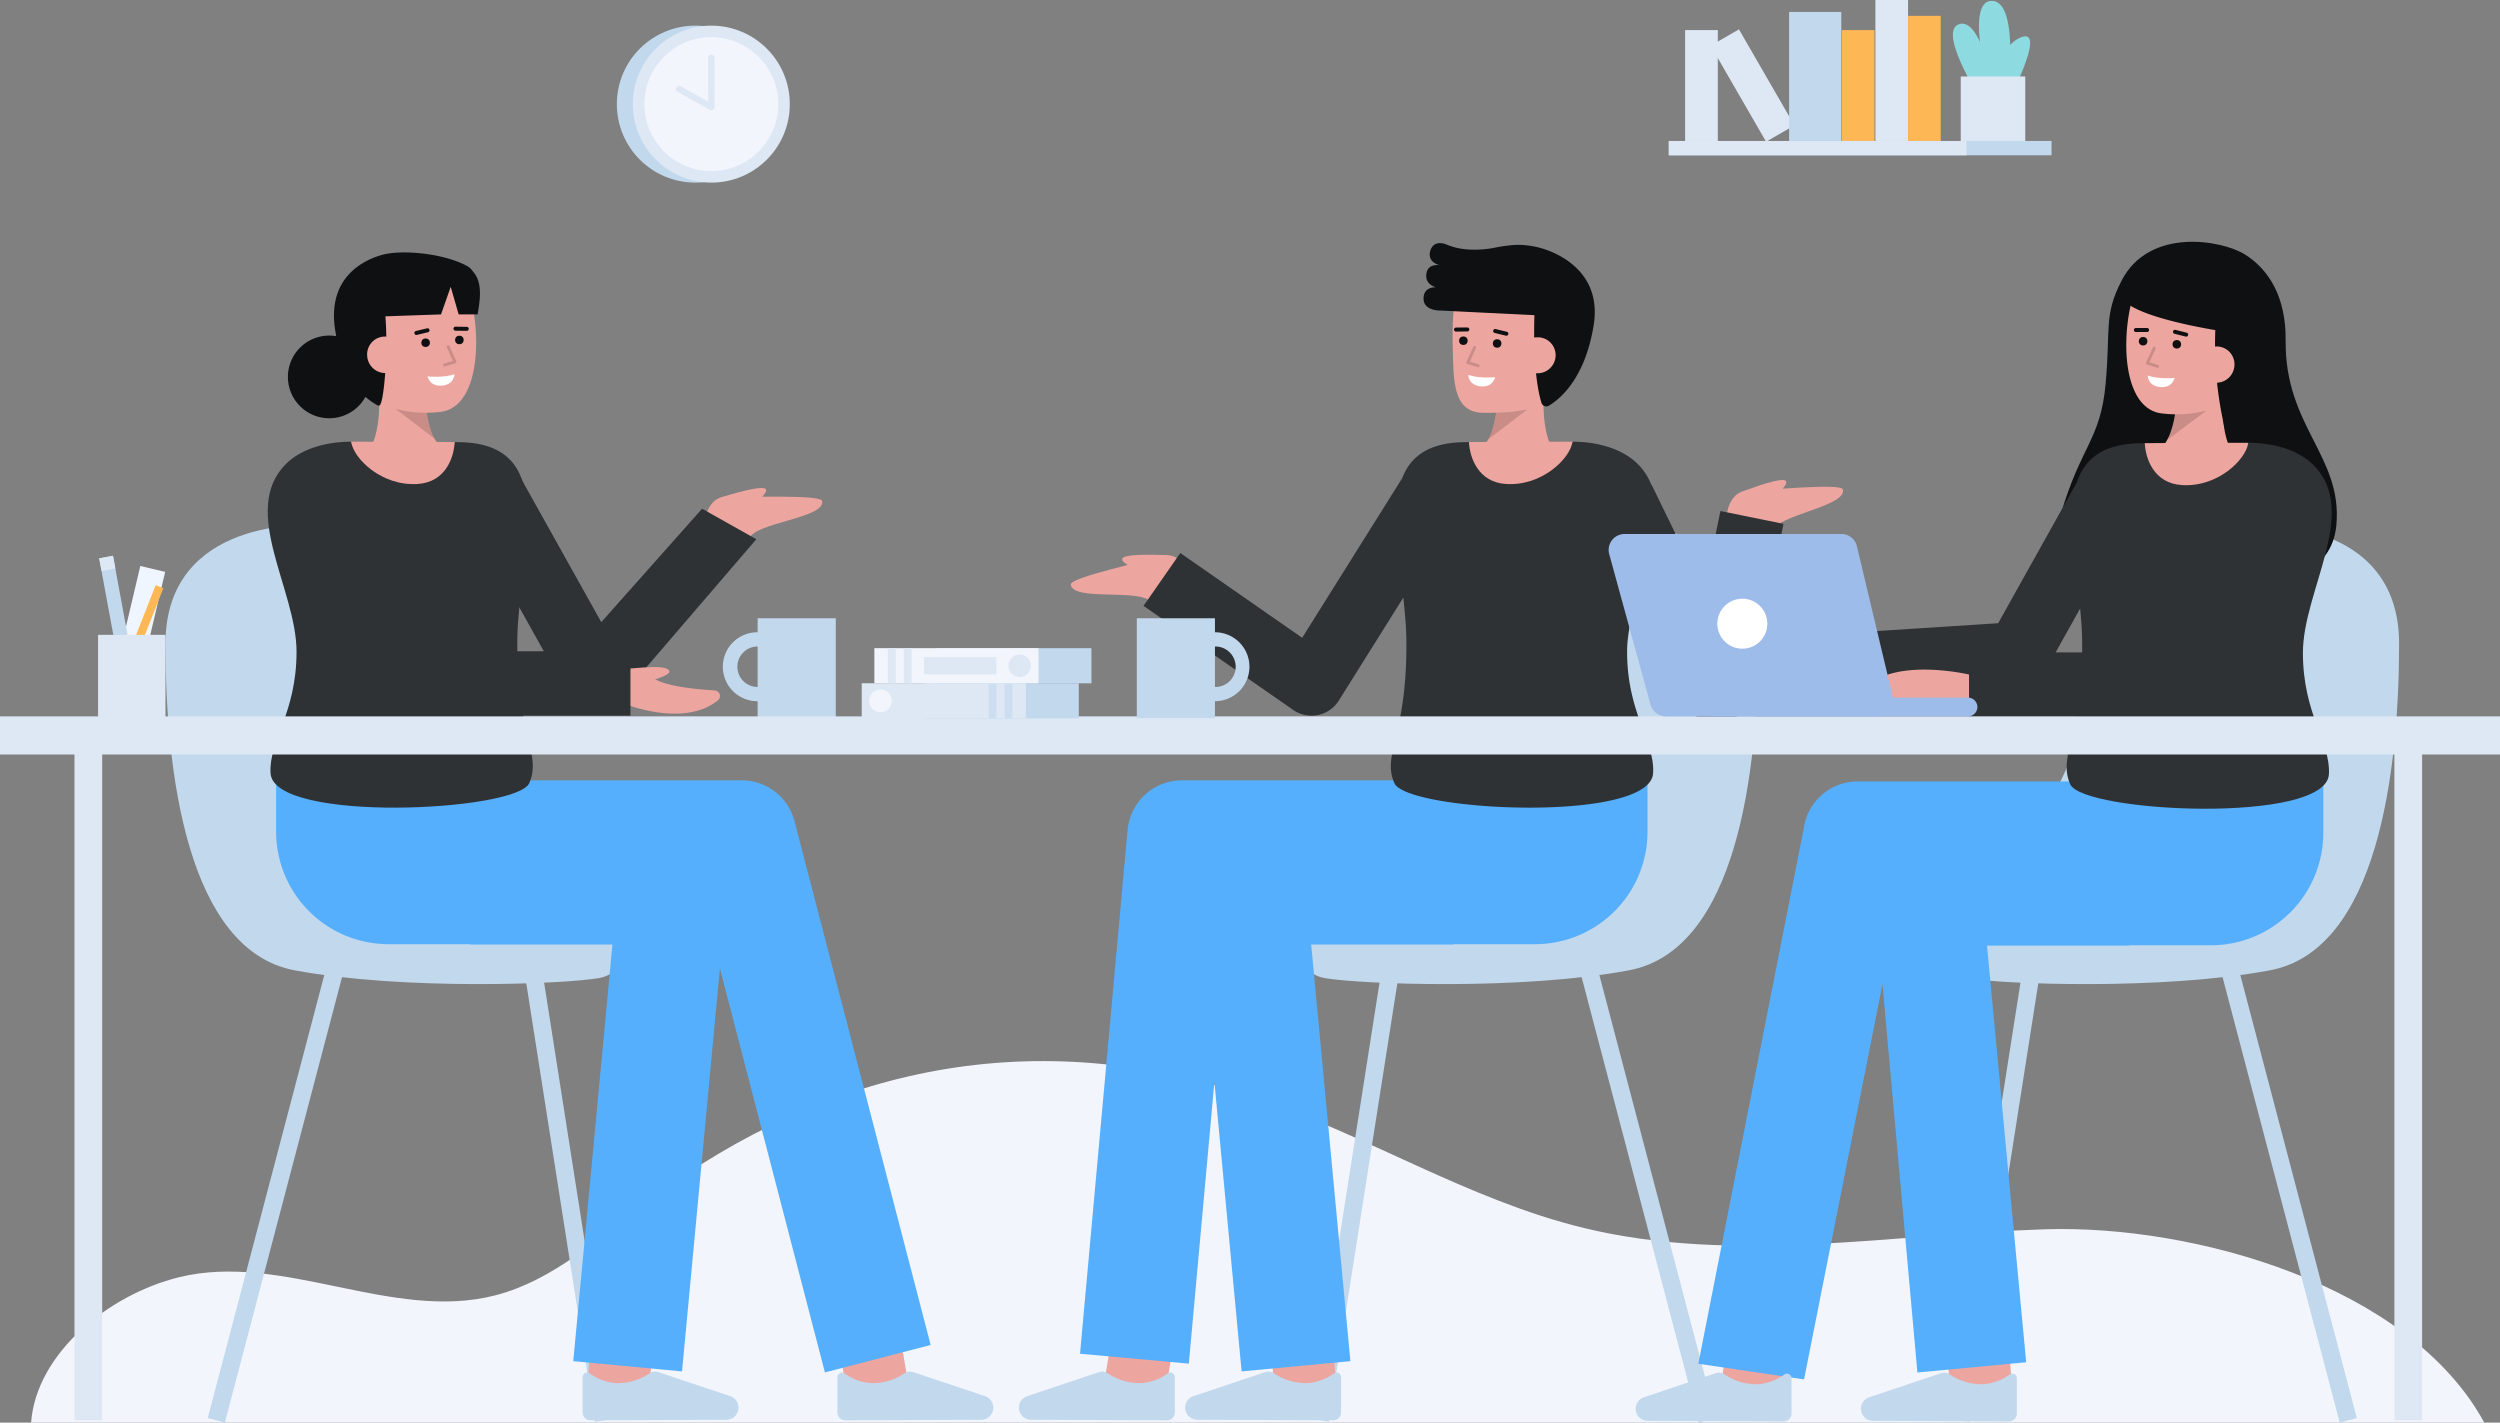 <svg id="Layer_1" data-name="Layer 1" xmlns="http://www.w3.org/2000/svg" viewBox="0 0 846.683 481.792">
  <rect x="0" y="0" width="846.683" height="481.792" fill="#808080" stroke="none"/>
  <path d="M256.586,237.478v5.735h26.469V209.384H256.586v4.749a11.673,11.673,0,1,0,0,23.345ZM249.729,225.8a6.852,6.852,0,0,1,6.857-6.847v13.7A6.855,6.855,0,0,1,249.729,225.8Z" fill="#c1d8ed"/>
  <path d="M841.353,481.792H10.532c1.753-23.441,26.168-43.327,50.1-49.226,35.006-8.619,72.052,15.08,106.98,6.168,19.844-5.057,35.466-19.795,51.882-32.032,61.932-46.174,131.273-59.821,204.565-35.383,38.306,12.769,73.211,35.1,112.451,44.591,50.743,12.281,103.807,2.1,155.989.419C743.314,414.694,816.13,435.405,841.353,481.792Z" fill="#f3f5fd"/>
  <g>
    <rect x="554.875" y="323.659" width="6" height="160.001" transform="translate(-84.322 155.167) rotate(-14.735)" fill="#c1d8ed"/>
    <rect x="380.821" y="400.659" width="156.63" height="6" transform="translate(-10.788 794.706) rotate(-81.087)" fill="#c1d8ed"/>
    <path d="M545.875,177.855s49.565-3.13,49.565,40.174-7.3,103.826-43.826,110.609-90.482,4.737-103.008,2.614c-15.391-2.609-22.1-38.311-1.6-40.7C505.179,283.768,477.005,182.551,545.875,177.855Z" fill="#c1d8ed"/>
  </g>
  <g>
    <g>
      <path d="M529,156.014s-7.733-4.1-6.006-25.156L507.016,127.9s1.795,18.879-6.288,24.873Z" fill="#eda59f"/>
      <g opacity="0.15">
        <path d="M504,148.821l13.272-10.154-10.424-.108A28.761,28.761,0,0,1,504,148.821Z"/>
      </g>
      <path d="M532.057,122.693c-1.106,6.388-4.592,12.438-10.228,14.5-6.689,2.45-11.644,2.616-19.357,2.616-10.525,0-10.177-10.977-10.473-22.038-.3-11.106.586-23.019,4.746-26.889,8.3-7.724,32.673-2.832,35.638,10.088C533.916,107.653,533.109,116.612,532.057,122.693Z" fill="#eda59f"/>
      <path d="M486.358,97.3s-4.311-.963-3.131-5.261c.783-2.851,4.435-2.218,4.435-2.218s-3.458-.633-3.458-3.652c0-1.9,1.461-5.124,5.871-3.282,5.174,2.161,11.074,1.883,15.561,1.129a51.7,51.7,0,0,1,7.707-1.088l.013,0v0a29.658,29.658,0,0,1,8.814,1.179c8.02,2.4,20.158,9.59,17.578,25.893-2.881,18.194-11.418,25.152-15.174,27.384a1.712,1.712,0,0,1-2.518-.957c-1.065-3.41-2.9-11.99-2.388-29.682-24.652-1.209-31.744-1.576-31.744-1.576s-5.805.218-5.805-4.022S486.358,97.3,486.358,97.3Z" fill="#0f1011"/>
      <g>
        <circle cx="507.038" cy="116.323" r="1.449" fill="#0f1011"/>
        <circle cx="495.607" cy="115.386" r="1.449" fill="#0f1011"/>
        <path d="M493.1,112.3a.681.681,0,0,1-.008-1.361l3.839-.048a.7.7,0,0,1,.688.672.68.68,0,0,1-.672.689l-3.839.048Z" fill="#0f1011"/>
        <path d="M510.166,113.7a.673.673,0,0,1-.16-.019l-3.785-.911a.681.681,0,1,1,.319-1.324l3.784.911a.681.681,0,0,1-.158,1.343Z" fill="#0f1011"/>
      </g>
      <path d="M514.576,119.869a6.143,6.143,0,0,0,12.244,1,6.041,6.041,0,0,0-5.62-6.625C516.822,114.106,514.853,116.487,514.576,119.869Z" fill="#eda59f"/>
      <g opacity="0.15">
        <path d="M500.606,124.36a.5.5,0,0,0,.147-.978l-2.947-.905,2.061-4.59a.5.5,0,0,0-.912-.41l-2.293,5.106a.5.5,0,0,0,.309.684l3.488,1.071A.509.509,0,0,0,500.606,124.36Z"/>
      </g>
      <path d="M506.368,127.735s-5.349.564-9.1-.746c0,0,.03,3.522,4.262,3.869S506.368,127.735,506.368,127.735Z" fill="#fff"/>
    </g>
    <g>
      <rect x="431.098" y="451.847" width="21" height="24.532" transform="translate(-34.369 35.318) rotate(-4.409)" fill="#eda59f"/>
      <path d="M405.465,480.842a4.108,4.108,0,0,1-4.076-4.427h0a4.107,4.107,0,0,1,2.659-3.529L428.49,464.7a3.463,3.463,0,0,1,2.873.32,19.108,19.108,0,0,0,11.467,3.4,17.035,17.035,0,0,0,8.821-3.222,1.546,1.546,0,0,1,2.527,1.2v11.952a2.678,2.678,0,0,1-2.689,2.678Z" fill="#c1d8ed"/>
      <rect x="372.892" y="453.613" width="24.803" height="21" transform="translate(-136.301 767.083) rotate(-80.452)" fill="#eda59f"/>
      <path d="M501.353,264.333v-.065H400.31A18.5,18.5,0,0,0,381.885,281.1L365.777,458.479l36.849,3.346,8.658-95.351,9.215,97.983,36.838-3.465L444.066,319.877h48.2v-.109h27.609a38.087,38.087,0,0,0,38.087-38.087V264.333Z" fill="#55affc"/>
      <path d="M349.162,480.842a4.107,4.107,0,0,1-4.076-4.427h0a4.108,4.108,0,0,1,2.658-3.529l24.443-8.187a3.461,3.461,0,0,1,2.872.32,19.112,19.112,0,0,0,11.468,3.4,17.031,17.031,0,0,0,8.82-3.222,1.547,1.547,0,0,1,2.528,1.2v11.952a2.678,2.678,0,0,1-2.689,2.678Z" fill="#c1d8ed"/>
    </g>
    <g>
      <g>
        <path d="M584.518,177.989s-.558-12,8.048-11.881c5.431.074,31.05-2.636,31.571-.317,1.288,5.737-22.127,8.537-23.942,14.058Z" fill="#eda59f"/>
        <path d="M589.555,166.672s11.7-4.592,14.671-4.069c2.632.464-2.528,5.008-2.528,5.008Z" fill="#eda59f"/>
      </g>
      <g>
        <path d="M404.078,197.253s-3.191-11.58-11.337-8.8c-5.139,1.755-30.336,7.123-30.112,9.49.555,5.853,23.684,1.253,27.121,5.939Z" fill="#eda59f"/>
        <path d="M395.779,188.056s-12.546-.737-15.21.683c-2.358,1.257,3.957,3.976,3.957,3.976Z" fill="#eda59f"/>
      </g>
      <path d="M582.651,173.064l-5.589,27.45-17.7-36.334-.092.045a20.162,20.162,0,0,0-4.637-7.108c-4.56-4.56-12.46-7.52-22.08-7.53-.72,5.61-34.79,5.63-35.05.13-1.3.02-2.31.05-2.94.07-11.213.484-16.965,5.122-19.66,12.118L441.013,216l-41.28-28.709-12.45,17.9,50.671,35.239a10.9,10.9,0,0,0,15.463-3.162l21.838-34.853c.548,4.9.988,9.732,1.04,14.294.38,32.47-8.38,38.59-4.06,48.51,4.19,9.63,86.52,13.63,87.62-3.31.7-10.78-8.8-20.19-8.8-41.2,0-5.544,1.351-11.5,3.045-17.543l17.433,35.788a10.9,10.9,0,0,0,20.484-2.6l12-58.94Z" fill="#2f3235"/>
      <path d="M497.505,149.717c.26,5.5,3.26,13.59,12.48,14.19,12.31.82,21.85-8.71,22.57-14.32h-.04C520.415,149.587,504.575,149.607,497.505,149.717Z" fill="#eda59f"/>
    </g>
  </g>
  <g>
    <rect x="771.947" y="323.659" width="6" height="160.001" transform="translate(-77.183 210.378) rotate(-14.735)" fill="#c1d8ed"/>
    <rect x="597.893" y="400.659" width="156.63" height="6" transform="translate(172.65 1009.157) rotate(-81.087)" fill="#c1d8ed"/>
    <path d="M762.947,177.855s49.565-3.13,49.565,40.174-7.3,103.826-43.826,110.609-90.481,4.737-103.008,2.614c-15.391-2.609-22.1-38.311-1.6-40.7C722.251,283.768,694.078,182.551,762.947,177.855Z" fill="#c1d8ed"/>
  </g>
  <g>
    <g>
      <path d="M774.09,115.386c.153-14.869-5.723-24.083-13.691-29.142-7.862-4.992-32.516-9.337-41.863,8.785-6.1,11.824-3.692,16.051-5.419,34.991s-8.366,20.926-15.1,43.882c-5.28,18.007,24.3,27.567,49.911,26.741s41.85-6.5,43.337-22.788C793.4,154.476,773.789,144.525,774.09,115.386Z" fill="#0f1011"/>
      <path d="M758.829,156.5s-7.695-4.171-5.775-25.21l-15.949-3.109s1.622,18.894-6.515,24.813Z" fill="#eda59f"/>
      <g opacity="0.15">
        <path d="M733.9,149.074l13.365-10.032-10.422-.2A28.765,28.765,0,0,1,733.9,149.074Z"/>
      </g>
      <path d="M762.193,123.2c-1.165,6.378-4.706,12.395-10.36,14.407a40.5,40.5,0,0,1-19.381,2.438c-17.476-1.594-13.651-41.329-5.277-48.977s32.7-2.533,35.543,10.414C764.19,108.182,763.3,117.133,762.193,123.2Z" fill="#eda59f"/>
      <g>
        <circle cx="737.234" cy="116.605" r="1.449" fill="#0f1011"/>
        <circle cx="725.811" cy="115.563" r="1.449" fill="#0f1011"/>
        <path d="M723.336,112.452a.681.681,0,0,1,0-1.361l3.839-.013h0a.681.681,0,0,1,0,1.361l-3.839.013Z" fill="#0f1011"/>
        <path d="M740.391,114.009a.681.681,0,0,1-.166-.021l-3.776-.945a.681.681,0,0,1,.331-1.322l3.776.946a.681.681,0,0,1-.165,1.342Z" fill="#0f1011"/>
        <path d="M736.459,128.01s-5.354.515-9.091-.829c0,0,0,3.523,4.227,3.908S736.459,128.01,736.459,128.01Z" fill="#fff"/>
      </g>
      <path d="M750.577,106.545A125.385,125.385,0,0,0,755,151s12.4-20.9,14.466-38.386C771.4,96.22,759.393,86.421,751.241,84.52c-30.981-7.227-33.132,15.371-33.132,15.371,2,7.708,35.823,12.491,35.823,12.491" fill="#0f1011"/>
      <path d="M744.493,122.917a6.142,6.142,0,1,0,12.234,1.116,6.04,6.04,0,0,0-5.559-6.675C746.791,117.175,744.8,119.538,744.493,122.917Z" fill="#eda59f"/>
      <g opacity="0.15">
        <path d="M730.732,124.582a.5.5,0,0,0,.152-.976l-2.939-.932,2.1-4.572a.5.5,0,0,0-.908-.418l-2.34,5.086a.5.5,0,0,0,.3.686l3.478,1.1A.5.5,0,0,0,730.732,124.582Z"/>
      </g>
    </g>
    <path d="M619.806,216.327s-24.791-5.884-35.332,4.512a1.875,1.875,0,0,0,1.382,3.206c5.918-.212,13.975.267,18.867,2.468-1.712.8-3.453,1.824-3.064,2.5,1.083,1.877,18.157.95,18.157.95Z" fill="#eda59f"/>
    <rect x="659.975" y="452.217" width="21" height="24.532" transform="translate(-33.729 52.928) rotate(-4.41)" fill="#eda59f"/>
    <path d="M634.343,481.212a4.107,4.107,0,0,1-4.089-4.125c0-.1,0-.2.013-.3h0a4.109,4.109,0,0,1,2.658-3.529l24.443-8.187a3.463,3.463,0,0,1,2.872.32,19.1,19.1,0,0,0,11.468,3.4,17.023,17.023,0,0,0,8.82-3.223,1.548,1.548,0,0,1,2.528,1.2v11.952a2.678,2.678,0,0,1-2.678,2.678h-.011Z" fill="#c1d8ed"/>
    <rect x="581.77" y="453.983" width="24.803" height="21" transform="translate(37.564 973.375) rotate(-80.452)" fill="#eda59f"/>
    <path d="M575.174,461.868l36.108-183.385a18.5,18.5,0,0,1,17.9-13.845H730.23v.065h56.609v17.348a38.087,38.087,0,0,1-38.086,38.088h-27.61v.109h-48.2l13.272,141.114-36.838,3.464L637.544,333.371l-26.56,133.805Z" fill="#55affc"/>
    <path d="M666.846,242.75H703.17c-2.143,11.537-4.866,16.385-2.056,22.837,4.19,9.63,86.52,13.63,87.62-3.31.7-10.78-8.8-20.2-8.8-41.2s19.33-47.84,3.58-63.59c-4.56-4.56-12.46-7.52-22.08-7.53-.72,5.61-34.79,5.63-35.05.13-1.3.02-2.31.05-2.94.07-11.74.506-17.494,5.566-20.02,13.119l-26.7,47.791-58.68,3.779,1.305,18.956,47.5-1.176Zm38.327-25.673c.015,1.339.01,2.617,0,3.868h-8.986l8.3-14.86c.375,3.762.648,7.459.689,10.992Z" fill="#2f3235"/>
    <path d="M726.383,150.087c.26,5.5,3.26,13.59,12.48,14.19,12.31.82,21.85-8.71,22.57-14.32h-.04C749.293,149.957,733.453,149.977,726.383,150.087Z" fill="#eda59f"/>
    <path d="M558.039,481.212a4.106,4.106,0,0,1-4.088-4.127q0-.15.012-.3h0a4.111,4.111,0,0,1,2.659-3.529l24.442-8.187a3.466,3.466,0,0,1,2.873.32,19.1,19.1,0,0,0,11.467,3.4,17.026,17.026,0,0,0,8.821-3.223,1.547,1.547,0,0,1,2.527,1.2v11.952a2.678,2.678,0,0,1-2.678,2.678h-.011Z" fill="#c1d8ed"/>
    <path d="M666.853,228.443s-24.791-5.884-35.332,4.512a1.875,1.875,0,0,0,1.382,3.206c5.917-.213,13.975.267,18.867,2.468-1.712.8-3.453,1.824-3.064,2.5,1.083,1.876,18.157.95,18.157.95Z" fill="#eda59f"/>
  </g>
  <g>
    <rect x="587.998" y="10.194" width="11.064" height="37.549" transform="translate(65.034 300.646) rotate(-30)" fill="#dee8f5"/>
    <rect x="570.706" y="10.194" width="11.064" height="37.549" fill="#dee8f5"/>
    <rect x="635.146" width="11.064" height="47.743" fill="#dee8f5"/>
    <rect x="623.767" y="10.194" width="11.064" height="37.549" fill="#fdb754"/>
    <rect x="646.211" y="5.368" width="11.064" height="42.375" fill="#fdb754"/>
    <rect x="605.923" y="4.046" width="17.67" height="43.697" fill="#c1d8ed"/>
    <g>
      <g>
        <path d="M675,35.266s-.054-18.676,9.327-22.577-4.664,22.577-4.664,22.577Z" fill="#8ddbe0"/>
        <path d="M679.667,35.266S684.565.3,674.556.3,675,35.266,675,35.266" fill="#8ddbe0"/>
        <path d="M676.666,36.806s-4.7-31.161-13.076-28.661,9.782,29.644,9.782,29.644Z" fill="#8ddbe0"/>
      </g>
      <rect x="664.053" y="25.894" width="21.849" height="21.849" fill="#dee8f5"/>
    </g>
    <rect x="565.174" y="47.743" width="129.629" height="4.855" fill="#c1d8ed"/>
    <rect x="565.174" y="47.743" width="100.842" height="4.855" fill="#dee8f5"/>
  </g>
  <g>
    <rect x="13.608" y="400.659" width="160.001" height="6" transform="translate(-320.584 391.502) rotate(-75.263)" fill="#c1d8ed"/>
    <rect x="189.348" y="325.344" width="6" height="156.63" transform="translate(-60.202 34.665) rotate(-8.911)" fill="#c1d8ed"/>
    <path d="M105.609,177.855s-49.566-3.13-49.566,40.174S63.348,321.855,99.87,328.638s90.481,4.737,103.008,2.614c15.391-2.609,22.1-38.311,1.6-40.7C146.3,283.768,174.478,182.551,105.609,177.855Z" fill="#c1d8ed"/>
  </g>
  <g>
    <g>
      <path d="M122.189,155.762s7.733-4.1,6.006-25.156l15.977-2.963s-1.795,18.879,6.287,24.872Z" fill="#eda59f"/>
      <g opacity="0.15">
        <path d="M147.186,148.569l-13.273-10.154,10.424-.108A28.742,28.742,0,0,0,147.186,148.569Z"/>
      </g>
      <path d="M119.131,122.441c1.106,6.388,4.592,12.438,10.227,14.5a40.5,40.5,0,0,0,19.358,2.616c17.489-1.434,14.03-41.2,5.726-48.927s-32.673-2.833-35.637,10.087C117.272,107.4,118.078,116.36,119.131,122.441Z" fill="#eda59f"/>
      <path d="M160.211,92a5.557,5.557,0,0,0-2.12-1.959c-7.767-4.224-22.16-5.685-29.073-3.617-8.02,2.4-18.076,9.123-15.5,25.426.109.686.226,1.347.347,2a14,14,0,1,0,9.9,20.562,24.707,24.707,0,0,0,3.838,2.723c.957.568,1.189.105,1.521-.957,1.16-3.711,2.3-18.388,1.39-29.045l18.846-.652,3.284-9.342,2.691,9.342h6.419C162.615,101.42,163.5,95.682,160.211,92Z" fill="#0f1011"/>
      <g>
        <circle cx="144.149" cy="116.071" r="1.449" fill="#0f1011"/>
        <circle cx="155.581" cy="115.133" r="1.449" fill="#0f1011"/>
        <path d="M158.091,112.045a.681.681,0,0,0,.008-1.361l-3.838-.048a.7.7,0,0,0-.689.672.68.68,0,0,0,.672.689l3.839.048Z" fill="#0f1011"/>
        <path d="M141.022,113.445a.671.671,0,0,0,.159-.019l3.785-.91a.681.681,0,0,0-.318-1.324l-3.785.91a.681.681,0,0,0,.159,1.343Z" fill="#0f1011"/>
      </g>
      <path d="M136.611,119.616a6.143,6.143,0,1,1-12.244,1,6.042,6.042,0,0,1,5.62-6.624C134.365,113.853,136.334,116.235,136.611,119.616Z" fill="#eda59f"/>
      <g opacity="0.15">
        <path d="M150.581,124.108a.5.5,0,0,1-.147-.978l2.947-.905-2.061-4.591a.5.5,0,1,1,.912-.409l2.294,5.107a.5.5,0,0,1-.31.683l-3.488,1.071A.5.5,0,0,1,150.581,124.108Z"/>
      </g>
      <path d="M144.82,127.482s5.348.564,9.1-.746c0,0-.029,3.523-4.262,3.87S144.82,127.482,144.82,127.482Z" fill="#fff"/>
    </g>
    <g>
      <rect x="197.62" y="453.613" width="24.532" height="21" transform="translate(-268.987 637.701) rotate(-85.591)" fill="#eda59f"/>
      <path d="M246.018,480.842a4.107,4.107,0,0,0,4.076-4.427h0a4.108,4.108,0,0,0-2.658-3.529L222.993,464.7a3.461,3.461,0,0,0-2.872.32,19.112,19.112,0,0,1-11.468,3.4,17.031,17.031,0,0,1-8.82-3.222,1.547,1.547,0,0,0-2.528,1.2v11.952a2.678,2.678,0,0,0,2.689,2.678Z" fill="#c1d8ed"/>
      <rect x="285.69" y="451.711" width="21" height="24.803" transform="translate(-72.882 55.561) rotate(-9.548)" fill="#eda59f"/>
      <path d="M315.187,455.5,269.079,278.114a18.5,18.5,0,0,0-17.9-13.846H150.131v.065H93.522v17.348a38.087,38.087,0,0,0,38.087,38.087h27.609v.109h48.2L194.146,460.992l36.838,3.465L243.817,328l35.56,136.8Z" fill="#55affc"/>
      <path d="M332.322,480.842a4.108,4.108,0,0,0,4.076-4.427h0a4.109,4.109,0,0,0-2.659-3.529L309.3,464.7a3.463,3.463,0,0,0-2.873.32,19.108,19.108,0,0,1-11.467,3.4,17.035,17.035,0,0,1-8.821-3.222,1.546,1.546,0,0,0-2.527,1.2v11.952a2.678,2.678,0,0,0,2.689,2.678Z" fill="#c1d8ed"/>
    </g>
    <g>
      <g>
        <path d="M238.2,179.553s.15-12.011,8.735-11.386c5.416.394,31.151-.8,31.534,1.544.948,5.8-22.592,7.218-24.728,12.622Z" fill="#eda59f"/>
        <path d="M243.892,168.552s11.949-3.894,14.886-3.2c2.6.618-2.82,4.85-2.82,4.85Z" fill="#eda59f"/>
      </g>
      <path d="M201.6,240.3a10.916,10.916,0,0,1-9.518-5.585l-36.115-64.646L175,159.438,203.637,210.7l34.138-38.407,18.374,10.332-46.4,54.022A10.9,10.9,0,0,1,201.6,240.3Z" fill="#2f3235"/>
      <g>
        <path d="M213.038,226.391c2.98,0,12.943-1.573,13.655.958.426,1.517-7,3.309-7,3.309" fill="#eda59f"/>
        <path d="M211.474,238.339s20.114,8.264,31.669-1.162a1.888,1.888,0,0,0-1.081-3.346c-7.792-.458-23.8-2.029-21.925-7.166H207.573" fill="#eda59f"/>
      </g>
      <path d="M213.516,220.575H175.191c-.013-1.251-.018-2.529,0-3.868.32-27.73,14.9-65.49-18.27-66.92-.63-.02-1.64-.05-2.94-.07-.26,5.5-34.33,5.48-35.05-.13-9.62.01-17.52,2.97-22.08,7.53-15.75,15.75,3.58,42.59,3.58,63.59s-9.5,30.42-8.8,41.2c1.1,16.94,83.43,12.94,87.62,3.31,2.81-6.452.087-11.3-2.056-22.837h36.324Z" fill="#2f3235"/>
      <path d="M153.978,149.717c-.26,5.5-3.26,13.59-12.48,14.19-12.31.82-21.85-8.71-22.57-14.32h.04C131.068,149.587,146.908,149.607,153.978,149.717Z" fill="#eda59f"/>
    </g>
  </g>
  <g>
    <rect x="25.217" y="252.072" width="9.391" height="228.957" fill="#dee8f5"/>
    <rect x="810.916" y="252.072" width="9.391" height="228.957" fill="#dee8f5"/>
    <rect y="242.616" width="846.683" height="12.913" fill="#dee8f5"/>
  </g>
  <g>
    <rect x="42.127" y="192.068" width="8.65" height="45.869" transform="translate(50.714 -4.92) rotate(13.302)" fill="#f0f6ff"/>
    <g>
      <rect x="37.161" y="188.324" width="4.752" height="39.841" transform="translate(-37.121 10.627) rotate(-10.452)" fill="#c1d8ed"/>
      <rect x="33.958" y="188.615" width="4.752" height="4.399" transform="translate(-35.032 10.157) rotate(-10.775)" fill="#dee8f5"/>
    </g>
    <rect x="25.793" y="216.519" width="41.318" height="2.789" transform="translate(-173.323 181.262) rotate(-68.498)" fill="#fdb754"/>
    <rect x="33.215" y="215.002" width="22.829" height="29.176" fill="#dee8f5"/>
  </g>
  <g>
    <rect x="312.796" y="231.407" width="52.564" height="11.902" fill="#c1d8ed"/>
    <g>
      <rect x="291.837" y="231.407" width="55.586" height="11.902" fill="#dee8f5"/>
      <rect x="340.187" y="231.407" width="2.698" height="11.902" fill="#c1d8ed" opacity="0.62"/>
      <rect x="334.791" y="231.407" width="2.698" height="11.902" fill="#c1d8ed" opacity="0.62"/>
      <circle cx="298.21" cy="237.358" r="3.838" fill="#f3f5fd"/>
    </g>
    <g>
      <rect x="317.083" y="219.518" width="52.564" height="11.902" transform="translate(686.73 450.938) rotate(-180)" fill="#c1d8ed"/>
      <g>
        <rect x="296.124" y="219.518" width="55.586" height="11.902" transform="translate(647.834 450.938) rotate(-180)" fill="#f3f5fd"/>
        <rect x="300.661" y="219.518" width="2.698" height="11.902" transform="translate(604.021 450.938) rotate(-180)" fill="#dee8f5"/>
        <rect x="306.057" y="219.518" width="2.698" height="11.902" transform="translate(614.813 450.938) rotate(-180)" fill="#dee8f5"/>
        <circle cx="345.337" cy="225.469" r="3.838" fill="#dee8f5"/>
      </g>
      <rect x="312.914" y="222.552" width="24.538" height="5.835" fill="#dee8f5"/>
    </g>
  </g>
  <g>
    <g>
      <path d="M628.887,185l12.142,50.972a5.4,5.4,0,0,1-4,6.5,5.333,5.333,0,0,1-1.246.147H564.194a5.4,5.4,0,0,1-5.206-3.969L545,187.676a5.4,5.4,0,0,1,5.206-6.828h73.432A5.4,5.4,0,0,1,628.887,185Z" fill="#9ebcea"/>
      <path d="M666.513,242.616H579.994a3.172,3.172,0,0,1-3.172-3.172h0a3.172,3.172,0,0,1,3.172-3.172h86.519a3.172,3.172,0,0,1,3.172,3.172h0A3.172,3.172,0,0,1,666.513,242.616Z" fill="#9ebcea"/>
    </g>
    <circle cx="590.082" cy="211.229" r="8.466" fill="#fff"/>
  </g>
  <path d="M423.151,225.8a11.675,11.675,0,0,0-11.677-11.668v-4.749H385.005v33.829h26.469v-5.735A11.676,11.676,0,0,0,423.151,225.8Zm-11.677,6.857v-13.7a6.852,6.852,0,1,1,0,13.7Z" fill="#c1d8ed"/>
  <g>
    <circle cx="235.488" cy="35.266" r="26.579" fill="#c1d8ed"/>
    <circle cx="240.905" cy="35.266" r="26.579" fill="#dee8f5"/>
    <circle cx="240.905" cy="35.266" r="22.663" fill="#f3f5fd"/>
    <path d="M240.906,37.358a1.088,1.088,0,0,1-.531-.139L229.44,31.072a1.083,1.083,0,1,1,1.061-1.889l9.321,5.239V19.529a1.084,1.084,0,0,1,2.167,0V36.274a1.085,1.085,0,0,1-1.083,1.084Z" fill="#dee8f5"/>
  </g>
</svg>
